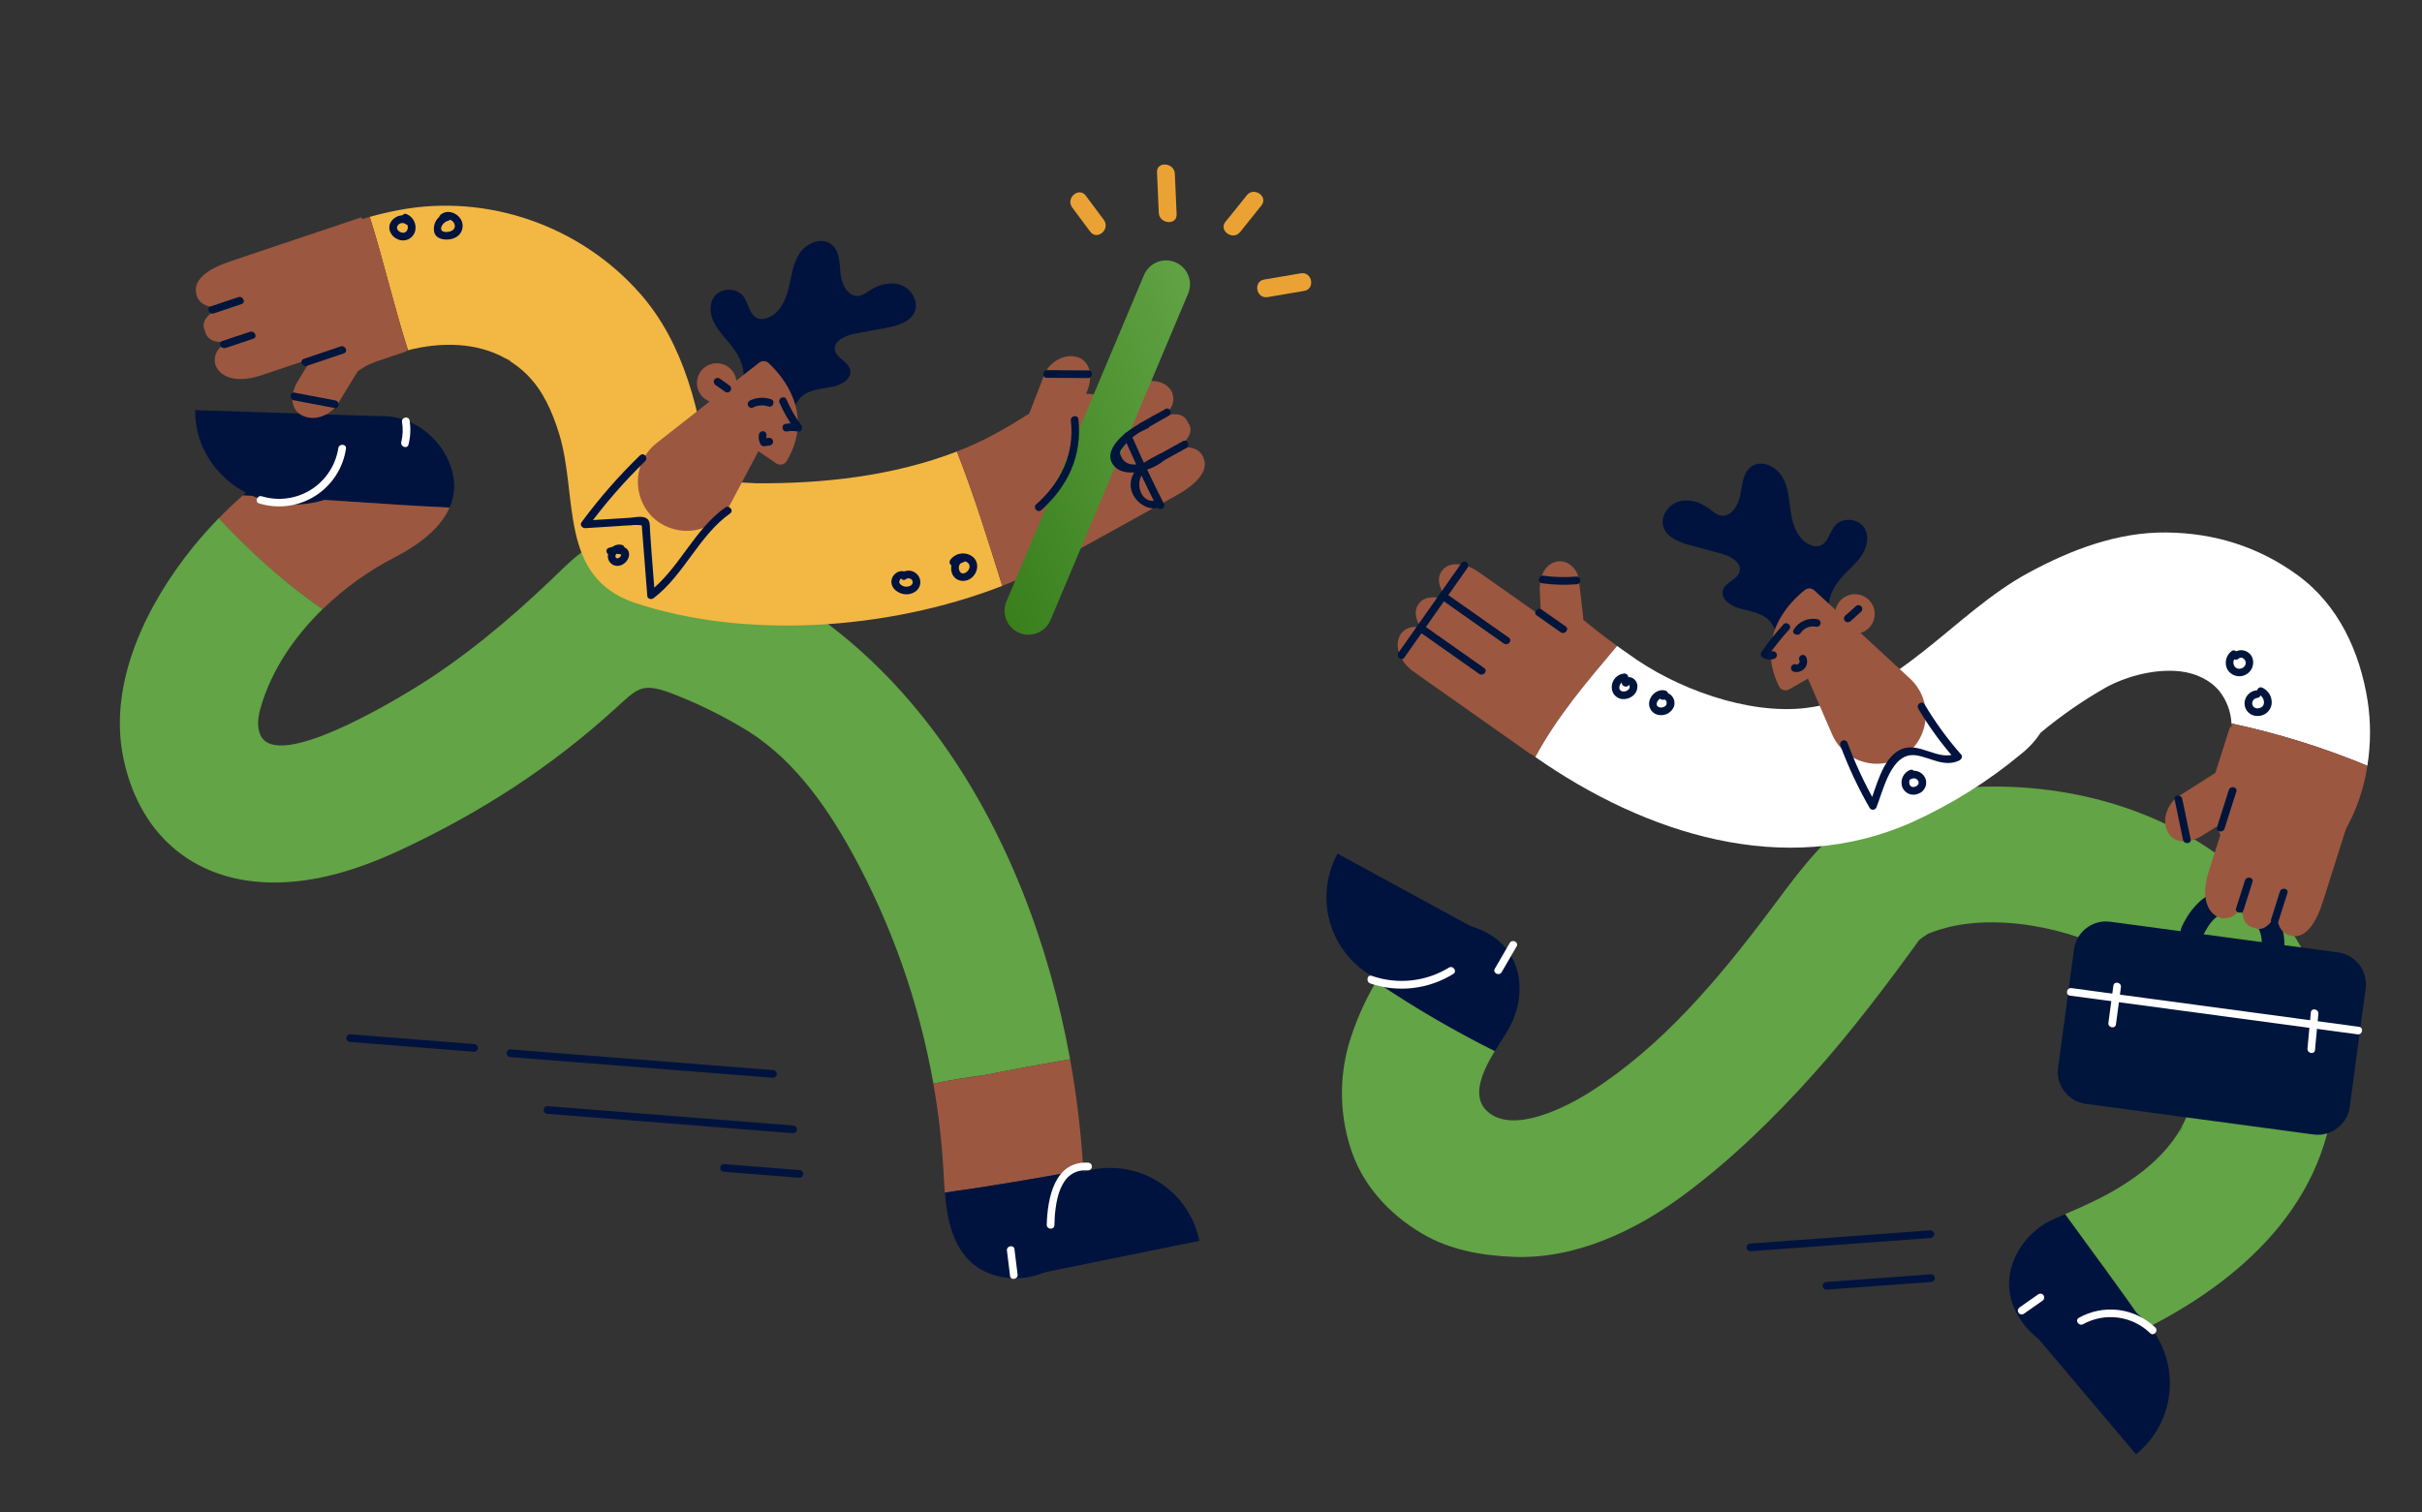 <svg width="655" height="409" viewBox="0 0 655 409" fill="none" xmlns="http://www.w3.org/2000/svg">
<rect x="0" y="0" width="655" height="409" fill="#333333" stroke="none"/>
<path d="M408.197 277.95C412.432 270.179 412.159 259.834 404.665 253.984C397.31 248.242 384.26 247.472 378.269 256.059C376.067 259.222 374.003 262.369 372.138 265.591C382.421 272.536 393.148 278.8 404.249 284.341C405.758 281.846 407.305 279.59 408.197 277.95Z" fill="#00133E"/>
<path d="M556.026 329.472C546.978 333.165 540.613 343.568 544.503 353.308C548.104 362.328 558.625 368.788 568.333 364.831C572.48 363.14 576.593 361.271 580.631 359.228C573.511 348.747 565.911 338.717 558.509 328.444L556.026 329.472Z" fill="#00133E"/>
<path d="M628.93 271.895C624.189 255.276 613.189 240.58 599.003 230.652C576.725 215.035 547.926 209.964 521.263 214.166C499.015 217.684 490.798 230.157 478.195 246.91C464.536 265.058 449.453 282.992 430.118 295.31C423.813 299.336 409.075 307.038 402.143 300.53C397.817 296.479 400.933 289.802 404.234 284.326C393.132 278.784 382.405 272.52 372.123 265.575C368.941 270.96 366.44 276.719 364.679 282.72C362.2 291.667 362.334 301.136 365.065 310.009C368.168 320.279 375.473 328.271 384.527 333.646C392.008 338.09 400.626 339.6 409.188 339.964C425.88 340.667 442.113 333.035 455.246 323.308C468.247 313.674 480.042 302.166 490.818 290.081C500.925 278.704 510.116 266.569 519.03 254.246C519.804 253.64 520.609 253.077 521.444 252.557C523.069 251.908 524.733 251.362 526.427 250.923C541.843 246.894 563.683 251.713 576.535 260.567C589.387 269.422 597.123 285.363 591.826 300.679C587.867 312.125 576.438 320.036 565.882 325.088C563.44 326.261 560.978 327.366 558.498 328.403C565.901 338.676 573.501 348.706 580.62 359.187C608.291 345.191 631.911 322.658 631.474 288.993C631.384 283.207 630.528 277.457 628.93 271.895ZM573.957 258.593L574.448 258.952C573.543 258.339 572.685 257.702 573.958 258.607L573.957 258.593ZM589.303 306.369C589.739 305.753 590.129 305.105 590.471 304.432C590.206 305.145 589.809 305.802 589.303 306.369Z" fill="#62A446"/>
<path d="M400.575 292.479L401.089 290.986C400.877 291.468 400.705 291.968 400.575 292.479Z" fill="#3065F3"/>
<path d="M592.967 298.476C593.054 298.144 593.126 297.806 593.206 297.474C593.17 297.553 593.018 298.036 592.71 299.216C592.811 298.994 592.903 298.737 592.967 298.476Z" fill="#9C5740"/>
<path d="M425.541 165.41C425.216 165.129 424.884 164.869 424.54 164.617C423.681 167.376 421.847 169.729 419.382 171.236C413.096 174.969 405.016 173.232 397.761 169.5C393.018 177.343 393.962 187.563 401.238 193.852C405.708 197.721 410.372 201.359 415.212 204.753C421.066 193.819 429.251 184.233 437.323 174.704C433.255 171.794 429.328 168.697 425.541 165.41Z" fill="#9C5740"/>
<path d="M640.279 189.449C638.152 176.231 632.413 163.596 621.297 155.53C610.729 147.86 598.915 144.178 585.876 144.032C572.692 143.882 560.114 148.695 548.703 154.863C527.972 166.021 513.197 188.515 488.413 191.498C472.64 193.39 453.108 186.204 440.381 176.883L440.081 176.662C439.154 176.037 438.249 175.41 437.331 174.721C429.26 184.258 421.074 193.844 415.22 204.77C444.812 225.48 482.654 237.764 517.096 222.398C527.702 217.598 537.616 211.396 546.57 203.956C548.641 202.321 550.438 200.366 551.893 198.165C557.383 193.586 563.27 189.505 569.483 185.968C575.336 182.765 583.158 180.805 589.812 181.621C593.73 182.11 597.6 183.823 600.138 186.854C602.155 189.374 603.323 192.467 603.477 195.692C616.051 198.369 628.353 202.199 640.224 207.134C641.163 201.278 641.182 195.311 640.279 189.449Z" fill="white"/>
<path d="M603.477 195.7C603.71 200.335 602.556 204.934 600.161 208.909C597.818 212.79 597.9 219.107 599.331 223.211C600.842 227.551 604.57 232.055 608.866 233.91C613.306 235.831 618.533 236.585 623.168 234.74C628.018 232.804 631.165 229.668 633.861 225.206C637.119 219.648 639.28 213.515 640.225 207.142C628.353 202.207 616.052 198.377 603.477 195.7Z" fill="#9C5740"/>
<path d="M497.811 170.253C495.368 168.899 494.247 165.813 494.605 163.041C494.964 160.269 496.565 157.801 498.445 155.743C500.153 153.884 502.141 152.248 503.518 150.129C504.895 148.01 505.539 145.169 504.303 142.965C502.762 140.207 498.307 139.778 496.264 142.168C494.732 143.972 494.324 147.004 492.042 147.657C491.241 147.849 490.4 147.772 489.648 147.437C486.485 146.192 484.978 142.565 484.406 139.21C483.834 135.855 483.81 132.32 482.195 129.305C480.581 126.289 476.525 124.222 473.713 126.141C471.349 127.757 471.163 131.078 470.642 133.903C470.121 136.729 468.107 139.996 465.3 139.44C464.111 139.201 463.186 138.312 462.224 137.585C459.867 135.789 456.7 134.78 453.875 135.681C451.05 136.581 448.935 139.794 449.877 142.609C450.818 145.424 454.247 146.705 457.211 147.507L465.48 149.743C467.984 150.419 471.131 152.102 470.456 154.627C469.855 156.827 466.618 157.405 465.966 159.581C465.211 161.952 467.981 163.898 470.38 164.554C473.536 165.418 477.216 165.876 479.064 168.57C479.763 169.593 480.119 170.857 481.007 171.707C481.929 172.471 483.068 172.923 484.263 173C486.97 173.344 489.721 173.049 492.293 172.138C494.866 171.227 497.189 169.725 499.076 167.754L497.811 170.253Z" fill="#00133E"/>
<path d="M516.504 183.506L503.163 171.207C504.049 170.945 504.852 170.458 505.494 169.793C506.136 169.129 506.595 168.31 506.827 167.415C507.058 166.521 507.054 165.582 506.815 164.69C506.576 163.797 506.11 162.982 505.462 162.323C504.815 161.664 504.007 161.184 503.119 160.929C502.231 160.675 501.292 160.655 500.394 160.871C499.496 161.087 498.669 161.532 497.993 162.162C497.318 162.792 496.817 163.587 496.54 164.468C496.489 164.631 496.446 164.801 496.41 164.97L490.649 159.686C490.305 159.37 489.859 159.186 489.391 159.168C488.924 159.151 488.465 159.3 488.098 159.589C484.316 162.577 474.453 172.071 481.097 185.617C481.215 185.862 481.382 186.079 481.587 186.256C481.793 186.432 482.032 186.565 482.291 186.645C482.55 186.725 482.823 186.75 483.092 186.72C483.362 186.69 483.622 186.604 483.857 186.469L488.94 183.552L495.419 198.531C496.586 201.299 498.664 203.585 501.308 205.012C503.952 206.438 507.004 206.919 509.958 206.374C510.241 206.353 510.525 206.256 510.804 206.187C521.043 203.703 524.246 190.655 516.504 183.506Z" fill="#9C5740"/>
<path d="M545.867 355.741C548.326 353.568 551.194 351.908 554.304 350.859C557.413 349.809 560.701 349.392 563.974 349.631C567.247 349.869 570.439 350.76 573.363 352.249C576.287 353.738 578.885 355.797 581.002 358.304C583.12 360.811 584.716 363.715 585.695 366.847C586.675 369.98 587.019 373.276 586.708 376.543C586.396 379.809 585.435 382.981 583.881 385.871C582.327 388.762 580.211 391.312 577.657 393.374L545.867 355.741Z" fill="#00133E"/>
<path d="M404.992 254.481C401.864 260.219 396.586 264.479 390.317 266.325C384.049 268.171 377.304 267.451 371.566 264.324C365.828 261.197 361.568 255.918 359.722 249.65C357.876 243.381 358.596 236.636 361.724 230.898L404.992 254.481Z" fill="#00133E"/>
<path d="M632.286 257.612L570.69 249.322C565.921 248.68 561.535 252.026 560.893 256.795L556.589 288.778C555.947 293.547 559.293 297.934 564.061 298.576L625.657 306.866C630.426 307.507 634.812 304.162 635.454 299.393L639.759 267.409C640.401 262.641 637.055 258.254 632.286 257.612Z" fill="#00153B"/>
<path d="M595.602 253.479C597.434 249.441 600.117 245.84 605.109 246.591C609.232 247.217 611.9 251.452 611.658 255.443C611.417 259.433 617.524 260.642 617.766 256.659C618.187 249.639 614.506 242.462 607.247 240.679C599.206 238.71 593.148 243.848 590.013 250.735C588.354 254.385 593.949 257.13 595.602 253.479Z" fill="#00153B"/>
<path d="M624.938 273.807L624.028 283.616C623.903 284.935 625.937 285.348 626.061 284.021C626.368 280.763 626.672 277.505 626.974 274.248C627.099 272.928 625.065 272.515 624.94 273.842L624.938 273.807Z" fill="white"/>
<path d="M571.536 266.614C571.089 269.97 570.641 273.324 570.194 276.676C570.02 277.992 572.054 278.405 572.234 277.081C572.682 273.729 573.129 270.375 573.576 267.019C573.757 265.702 571.723 265.29 571.543 266.614L571.536 266.614Z" fill="white"/>
<path d="M559.794 269.306L637.579 279.777C638.902 279.957 639.308 277.924 637.984 277.744L560.193 267.273C558.876 267.093 558.47 269.126 559.794 269.306Z" fill="white"/>
<path d="M599.119 209.059L589.307 215.291C586.65 216.873 584.486 221.115 586.089 224.721C587.634 228.206 591.834 228.279 595.26 226.218L601.497 222.294L600.863 224.615L597.172 236.215C594.954 243.789 597.66 247.404 600.422 248.283C605.394 249.243 606.606 243.836 606.606 243.836L607.35 240.176C606.021 245.404 605.742 250.105 609.419 250.903L609.803 251.027C612.168 251.977 613.925 250.032 615.764 247.221C615.812 250.046 616.88 252.138 618.644 252.84C623.272 254.678 626.307 249.838 628.245 243.74L639.502 208.157L603.091 196.572L599.119 209.059Z" fill="#9C5740"/>
<path d="M601.598 224.14L604.792 214.095C605.198 212.824 603.159 212.433 602.759 213.689L599.564 223.734C599.159 225.012 601.198 225.403 601.598 224.14Z" fill="#00153B"/>
<path d="M606.764 246.085C607.18 244.765 607.601 243.444 608.027 242.123C608.426 240.853 606.386 240.462 605.986 241.718C605.947 241.853 605.901 241.981 605.863 242.116L607.896 242.514L609.158 238.553C609.564 237.282 607.525 236.891 607.125 238.147C606.725 239.404 606.285 240.788 605.863 242.116C605.44 243.443 607.496 243.778 607.896 242.514C607.942 242.386 607.98 242.252 608.027 242.123L605.986 241.718C605.57 243.039 605.149 244.361 604.724 245.687C604.325 246.957 606.364 247.348 606.764 246.085Z" fill="#00153B"/>
<path d="M616.213 249.094C617.014 246.58 617.812 244.068 618.607 241.555C619.013 240.284 616.974 239.893 616.574 241.156L614.194 248.687C613.788 249.958 615.827 250.349 616.227 249.093L616.213 249.094Z" fill="#00153B"/>
<path d="M592.433 227.001C591.676 223.358 590.919 219.716 590.162 216.074C589.894 214.79 587.824 214.921 588.093 216.226C588.855 219.867 589.612 223.51 590.364 227.152C590.632 228.443 592.702 228.305 592.433 227.001Z" fill="#00153B"/>
<path d="M428.136 166.752L426.971 156.729C426.72 153.974 423.775 150.965 420.511 152.03C417.247 153.094 416.134 156.927 416.452 160.405L416.728 166.341L415.606 165.799L399.83 154.698C396.123 152.092 391.722 151.916 390.039 154.306L389.806 154.636C388.248 156.83 389.544 160.507 392.688 163.105C389.187 161.032 385.298 161.04 383.747 163.248L383.508 163.584C382.391 165.177 382.757 167.522 384.226 169.681C382.053 169.265 379.988 169.847 378.889 171.404C376.843 174.327 378.372 178.923 382.313 181.699L414.008 204.036L428.958 182.791L428.136 166.752Z" fill="#9C5740"/>
<path d="M415.571 166.453L422.07 171.024C423.152 171.784 424.514 170.221 423.425 169.455L416.926 164.884C415.844 164.117 414.475 165.681 415.571 166.453Z" fill="#00153B"/>
<path d="M389.557 162.003L406.686 174.059C407.775 174.818 409.137 173.255 408.047 172.483L390.911 160.427C389.829 159.668 388.46 161.231 389.557 162.003Z" fill="#00153B"/>
<path d="M383.463 170.619L400.03 182.279C401.112 183.046 402.481 181.482 401.384 180.71L384.824 169.042C383.736 168.283 382.373 169.846 383.463 170.619Z" fill="#00153B"/>
<path d="M379.779 177.871L396.871 153.591C397.631 152.509 396.067 151.14 395.295 152.237L378.21 176.516C377.451 177.605 379.013 178.967 379.779 177.871Z" fill="#00153B"/>
<path d="M417.007 157.757C420.118 158.199 423.269 158.291 426.401 158.032C426.675 158.012 426.93 157.883 427.11 157.675C427.29 157.467 427.379 157.196 427.359 156.921C427.339 156.647 427.211 156.392 427.003 156.212C426.794 156.032 426.523 155.943 426.249 155.963C423.299 156.216 420.329 156.134 417.398 155.718C416.081 155.53 415.668 157.564 416.993 157.758L417.007 157.757Z" fill="#00153B"/>
<path d="M473.426 338.444L522.107 334.874C522.382 334.854 522.637 334.725 522.817 334.517C522.996 334.309 523.086 334.038 523.066 333.763C523.046 333.489 522.918 333.234 522.709 333.054C522.501 332.874 522.23 332.785 521.956 332.805L473.274 336.375C473 336.395 472.745 336.524 472.565 336.732C472.385 336.94 472.295 337.211 472.316 337.486C472.336 337.76 472.464 338.015 472.672 338.195C472.88 338.375 473.152 338.464 473.426 338.444Z" fill="#00133E"/>
<path d="M494.032 348.837L522.307 346.763C522.581 346.743 522.836 346.615 523.016 346.406C523.196 346.198 523.286 345.927 523.266 345.653C523.245 345.378 523.117 345.123 522.909 344.943C522.701 344.764 522.43 344.674 522.155 344.694L493.88 346.768C493.606 346.788 493.351 346.916 493.171 347.125C492.991 347.333 492.901 347.604 492.922 347.878C492.942 348.153 493.07 348.408 493.278 348.587C493.486 348.767 493.758 348.857 494.032 348.837Z" fill="#00133E"/>
<path d="M497.681 201.583C499.856 207.463 502.52 213.149 505.646 218.582C505.75 218.73 505.89 218.848 506.053 218.925C506.216 219.002 506.397 219.036 506.576 219.023C506.756 219.009 506.93 218.95 507.08 218.85C507.23 218.75 507.351 218.612 507.432 218.451C509.323 213.792 511.459 203.305 518.182 204.309C522.171 204.911 525.847 207.664 529.883 205.684C530.404 205.423 530.876 204.675 530.385 204.121C526.668 199.905 523.353 195.35 520.485 190.516C519.804 189.366 518.095 190.546 518.775 191.688C521.638 196.524 524.951 201.079 528.668 205.294L529.178 203.731C524.143 206.181 518.918 200.164 513.703 202.89C508.962 205.367 507.397 213.06 505.57 217.541L507.356 217.41C504.324 212.127 501.741 206.6 499.634 200.885C499.535 200.634 499.343 200.431 499.097 200.319C498.852 200.208 498.573 200.196 498.318 200.287C498.064 200.377 497.856 200.564 497.737 200.806C497.618 201.048 497.598 201.327 497.681 201.583Z" fill="#00133E"/>
<path d="M516.531 208.27C515.682 208.617 514.993 209.267 514.597 210.095C514.202 210.922 514.128 211.867 514.391 212.746C514.53 213.169 514.754 213.559 515.05 213.891C515.346 214.223 515.707 214.49 516.112 214.676C516.516 214.862 516.954 214.962 517.399 214.971C517.844 214.979 518.285 214.896 518.697 214.725C519.132 214.588 519.533 214.358 519.872 214.051C520.21 213.744 520.479 213.368 520.659 212.948C520.838 212.528 520.925 212.074 520.914 211.617C520.902 211.161 520.792 210.712 520.591 210.301C520.367 209.881 520.059 209.512 519.687 209.216C519.314 208.921 518.884 208.705 518.424 208.584C517.964 208.462 517.484 208.436 517.013 208.509C516.543 208.581 516.093 208.749 515.691 209.004C515.475 209.164 515.329 209.401 515.285 209.666C515.24 209.931 515.301 210.202 515.452 210.424C515.604 210.645 515.836 210.799 516.099 210.853C516.362 210.907 516.636 210.857 516.863 210.714C517.027 210.62 517.209 210.56 517.397 210.539C517.585 210.518 517.776 210.536 517.956 210.592C518.137 210.648 518.305 210.74 518.449 210.863C518.592 210.986 518.709 211.137 518.792 211.307C519.13 212.031 518.482 212.654 517.822 212.827C516.095 213.287 515.813 210.763 517.229 210.222C518.47 209.75 517.786 207.796 516.531 208.27Z" fill="#00133E"/>
<path d="M370.575 266.024C374.274 267.276 378.205 267.693 382.085 267.247C385.964 266.801 389.697 265.501 393.016 263.442C394.158 262.748 392.978 261.039 391.844 261.732C388.747 263.624 385.269 264.804 381.661 265.189C378.052 265.573 374.403 265.152 370.978 263.956C369.719 263.528 369.328 265.574 370.573 265.996L370.575 266.024Z" fill="white"/>
<path d="M406.112 262.95C407.463 260.633 408.809 258.311 410.15 255.984C410.821 254.833 408.952 253.923 408.287 255.074C406.937 257.396 405.591 259.718 404.25 262.04C403.579 263.199 405.441 264.102 406.112 262.95Z" fill="white"/>
<path d="M547.29 355.387L552.388 351.817C552.614 351.66 552.77 351.42 552.819 351.149C552.869 350.878 552.809 350.599 552.653 350.372C552.496 350.146 552.256 349.99 551.985 349.941C551.715 349.891 551.435 349.951 551.208 350.107L546.118 353.677C545.902 353.837 545.756 354.074 545.712 354.339C545.667 354.604 545.727 354.876 545.879 355.097C546.031 355.319 546.263 355.473 546.526 355.527C546.789 355.581 547.063 355.531 547.29 355.387Z" fill="white"/>
<path d="M582.836 359.047C580.127 356.459 576.658 354.812 572.941 354.346C569.224 353.881 565.456 354.623 562.193 356.463C561.02 357.111 562.206 358.813 563.365 358.173C566.251 356.586 569.569 355.967 572.832 356.407C576.096 356.846 579.132 358.321 581.495 360.615C582.464 361.542 583.812 359.967 582.85 359.046L582.836 359.047Z" fill="white"/>
<path d="M500.507 167.972L503.382 165.39C503.56 165.181 503.648 164.91 503.628 164.637C503.608 164.363 503.481 164.109 503.275 163.928C503.064 163.753 502.795 163.667 502.522 163.687C502.25 163.707 501.995 163.832 501.813 164.035L498.937 166.61C498.759 166.82 498.67 167.092 498.691 167.367C498.711 167.641 498.838 167.897 499.045 168.079C499.256 168.25 499.525 168.334 499.797 168.315C500.068 168.295 500.322 168.172 500.507 167.972Z" fill="#00153B"/>
<path d="M486.961 171.224C487.406 170.549 488.045 170.026 488.795 169.723C489.544 169.42 490.368 169.353 491.156 169.529C491.422 169.574 491.695 169.514 491.917 169.361C492.139 169.207 492.293 168.974 492.346 168.709C492.399 168.445 492.346 168.17 492.2 167.943C492.053 167.717 491.825 167.556 491.562 167.496C490.327 167.24 489.043 167.372 487.886 167.874C486.728 168.376 485.755 169.223 485.097 170.299C484.375 171.42 486.242 172.296 486.96 171.21L486.961 171.224Z" fill="#00153B"/>
<path d="M482.292 168.907C480.182 171.23 478.227 173.69 476.439 176.269C476.338 176.391 476.266 176.533 476.228 176.686C476.19 176.839 476.186 176.999 476.217 177.153C476.249 177.308 476.314 177.454 476.409 177.58C476.504 177.706 476.625 177.809 476.765 177.882C477.242 178.156 477.774 178.322 478.323 178.368C478.871 178.414 479.423 178.339 479.939 178.148C480.177 178.039 480.365 177.845 480.466 177.605C480.567 177.364 480.575 177.095 480.487 176.849C480.4 176.603 480.223 176.399 479.992 176.277C479.762 176.154 479.494 176.123 479.241 176.189C478.985 176.285 478.71 176.32 478.438 176.29C478.166 176.261 477.905 176.168 477.676 176.019C477.791 176.552 477.9 177.091 478.008 177.624C479.798 175.046 481.753 172.587 483.861 170.262C484.759 169.274 483.19 167.919 482.292 168.907Z" fill="#00153B"/>
<path d="M484.923 181.631C485.465 181.816 486.05 181.834 486.603 181.684C487.155 181.534 487.65 181.222 488.024 180.788C488.398 180.354 488.633 179.819 488.7 179.25C488.767 178.681 488.662 178.106 488.399 177.597C488.244 177.371 488.004 177.215 487.734 177.165C487.464 177.114 487.185 177.173 486.958 177.328C486.737 177.489 486.586 177.727 486.536 177.995C486.486 178.264 486.541 178.541 486.689 178.77C486.684 178.694 486.685 178.714 486.694 178.832C486.686 178.728 486.687 178.742 486.697 178.866C486.706 178.99 486.727 178.815 486.707 179.011C486.667 179.172 486.588 179.321 486.475 179.444C486.375 179.553 486.258 179.646 486.128 179.719L485.979 179.771C486.076 179.764 486.069 179.765 485.938 179.775C485.818 179.742 485.797 179.743 485.876 179.779C485.753 179.713 485.618 179.673 485.479 179.661C485.341 179.648 485.201 179.664 485.068 179.707C484.935 179.75 484.813 179.819 484.707 179.91C484.602 180.002 484.516 180.113 484.455 180.238C484.394 180.364 484.359 180.5 484.351 180.639C484.344 180.778 484.365 180.917 484.412 181.048C484.46 181.179 484.534 181.299 484.629 181.401C484.724 181.503 484.838 181.585 484.966 181.642L484.923 181.631Z" fill="#00153B"/>
<path d="M439.313 182.17C438.374 182.235 437.496 182.656 436.857 183.347C436.218 184.039 435.867 184.948 435.876 185.889C435.868 186.335 435.954 186.779 436.129 187.19C436.304 187.601 436.565 187.97 436.893 188.274C437.221 188.577 437.609 188.808 438.033 188.95C438.456 189.093 438.905 189.144 439.35 189.101C441.081 188.974 442.766 187.657 442.814 185.844C442.86 185.294 442.725 184.743 442.429 184.277C442.133 183.81 441.693 183.453 441.175 183.261C440.713 183.117 440.215 183.139 439.768 183.324C439.32 183.509 438.952 183.844 438.725 184.272C438.076 185.443 439.938 186.346 440.588 185.183C440.539 185.269 440.771 185.689 440.738 185.906C440.685 186.178 440.535 186.42 440.317 186.589C440.089 186.786 439.816 186.924 439.523 186.992C439.229 187.059 438.923 187.054 438.632 186.976C437.166 186.453 438.203 184.234 439.466 184.253C440.729 184.271 440.644 182.169 439.314 182.184L439.313 182.17Z" fill="#00153B"/>
<path d="M450.336 186.791C448.448 186.284 446.583 187.704 446.084 189.508C445.961 189.938 445.932 190.389 446.001 190.83C446.07 191.272 446.235 191.693 446.483 192.064C446.731 192.435 447.058 192.748 447.439 192.98C447.821 193.212 448.249 193.358 448.693 193.408C449.529 193.535 450.384 193.373 451.115 192.949C451.847 192.525 452.412 191.863 452.716 191.074C452.869 190.58 452.89 190.054 452.776 189.549C452.662 189.044 452.419 188.577 452.069 188.195C451.719 187.814 451.275 187.53 450.782 187.373C450.289 187.216 449.763 187.191 449.257 187.3C447.963 187.623 448.661 189.576 449.955 189.252C450.752 189.055 450.912 190.389 450.522 190.833C450.294 191.064 450.009 191.231 449.696 191.314C449.383 191.398 449.053 191.397 448.74 191.311C447.143 190.811 448.531 188.455 449.945 188.83C451.359 189.205 451.63 187.14 450.35 186.79L450.336 186.791Z" fill="#00153B"/>
<path d="M610.272 186.721C609.373 186.803 608.538 187.221 607.933 187.891C607.328 188.561 606.998 189.435 607.008 190.337C607.017 190.785 607.114 191.226 607.294 191.636C607.474 192.045 607.733 192.415 608.057 192.724C608.38 193.033 608.762 193.275 609.18 193.435C609.597 193.596 610.043 193.672 610.49 193.66C611.397 193.692 612.285 193.395 612.99 192.824C613.695 192.252 614.169 191.444 614.325 190.55C614.446 189.626 614.269 188.688 613.82 187.871C613.371 187.055 612.673 186.403 611.829 186.011C610.61 185.463 609.692 187.326 610.911 187.874C612.545 188.6 612.919 191.332 610.767 191.573C610.577 191.618 610.381 191.622 610.19 191.585C609.999 191.548 609.818 191.472 609.659 191.36C609.5 191.249 609.366 191.105 609.266 190.939C609.166 190.772 609.102 190.586 609.079 190.394C609.052 190.004 609.177 189.619 609.428 189.32C609.679 189.021 610.036 188.831 610.424 188.79C611.755 188.693 611.603 186.624 610.272 186.721Z" fill="#00153B"/>
<path d="M603.51 176.107C602.777 176.659 602.258 177.449 602.042 178.341C601.825 179.233 601.925 180.172 602.323 180.999C602.785 181.832 603.546 182.457 604.453 182.749C605.359 183.04 606.343 182.976 607.203 182.568C608.064 182.161 608.738 181.441 609.087 180.556C609.436 179.67 609.435 178.684 609.084 177.799C608.867 177.32 608.538 176.901 608.125 176.576C607.712 176.251 607.227 176.03 606.71 175.932C606.194 175.834 605.662 175.861 605.158 176.012C604.655 176.163 604.195 176.433 603.817 176.799C602.823 177.697 604.405 179.044 605.387 178.153C606.233 177.398 607.309 178.359 607.333 179.266C607.325 179.661 607.174 180.039 606.909 180.332C606.644 180.625 606.283 180.813 605.89 180.862C604.113 181.207 603.322 178.832 604.683 177.824C605.757 177.052 604.589 175.314 603.511 176.114L603.51 176.107Z" fill="#00153B"/>
<path d="M121.235 124.508C117.231 115.563 106.51 109.737 96.927 114.002C85.558 119.048 75.019 125.787 65.668 133.987C84.445 134.686 103.04 136.459 121.594 137.265C123.204 133.57 123.4 129.327 121.235 124.508Z" fill="#00133E"/>
<path d="M106.834 150.698C112.885 147.589 119.029 143.129 121.584 137.296C103.038 136.491 84.442 134.717 65.658 134.018C63.407 135.995 61.233 138.059 59.135 140.211C67.689 149.321 77.159 157.913 87.22 164.812C93.028 159.167 99.637 154.411 106.834 150.698Z" fill="#9C5740"/>
<path d="M289.394 286.51C278.059 223.881 242.322 162.301 176.763 146.52C173.36 145.703 169.834 144.932 166.324 145.474C158.824 146.63 154.006 152.131 148.801 157.082C137.21 168.077 124.864 178.429 111.156 186.711C105.438 190.165 75.087 208.411 70.499 198.962C69.304 196.524 69.83 193.631 70.597 191.035C73.52 181.166 79.611 172.193 87.237 164.776C77.155 157.876 67.706 149.285 59.151 140.175C56.721 142.675 54.399 145.282 52.187 147.998C39.836 163.254 29.285 184.34 33.266 204.555C37.301 225.051 51.654 238.212 72.931 238.699C85.29 238.981 97.401 235.033 108.594 229.785C129.98 219.758 148.885 207.6 166.357 191.707C172.282 186.321 173.445 184.595 181.006 187.315C187.628 189.805 194.021 192.862 200.116 196.454C213.53 204.026 222.953 217.075 230.385 230.564C241.102 250.069 248.546 271.2 252.422 293.115C257.146 292.052 261.921 291.402 266.515 290.759C274.116 289.202 281.755 287.856 289.394 286.51Z" fill="#62A446"/>
<path d="M266.509 290.756C261.913 291.426 257.136 292.097 252.415 293.111C253.768 300.807 254.674 308.575 255.129 316.375C255.245 318.417 255.351 320.499 255.52 322.579C268.109 320.833 280.563 318.681 292.963 316.428C292.371 306.392 291.179 296.401 289.394 286.507C281.755 287.853 274.116 289.199 266.509 290.756Z" fill="#9C5740"/>
<path d="M293.126 319.016C293.083 318.152 293.034 317.288 292.983 316.431C280.583 318.684 268.129 320.836 255.541 322.582C256.057 328.866 257.162 335.085 261.114 339.85C268.429 348.751 284.685 347.302 290.357 337.303C292.388 333.718 293.086 329.625 293.241 325.469C293.3 323.309 293.228 321.146 293.126 319.016Z" fill="#00133E"/>
<path d="M143.208 101.943L143.008 101.754C144.187 103.331 144.563 103.673 144.508 103.489C144.299 103.229 144.105 102.964 143.873 102.745C143.641 102.525 143.444 102.198 143.208 101.943Z" fill="#9C5740"/>
<path d="M136.808 96.998C136.842 96.996 136.877 96.998 136.911 97.007L136.87 97.003L136.808 96.998Z" fill="#9C5740"/>
<path d="M204.488 130.713C200.232 130.562 195.988 130.176 191.774 129.557C189.366 111.651 185.175 93.043 173.024 79.314C156.907 61.089 131.885 52.253 107.822 56.825C105.174 57.328 102.564 57.94 99.992 58.662C103.727 70.478 106.524 82.838 110.323 94.736C119.277 92.46 128.899 92.526 136.834 97.009C137.369 97.156 137.86 97.433 138.262 97.815C137.732 97.503 137.107 97.155 136.872 97.06C138.899 98.207 140.768 99.614 142.431 101.245C146.827 105.56 149.376 111.407 151.194 117.287C156.398 134.047 150.904 156.108 171.678 163.054C200.819 172.791 239.442 170.756 271.064 158.471C267.267 146.379 263.567 134.295 258.791 122.126C241.663 128.744 222.607 130.874 204.488 130.713Z" fill="#F3B744"/>
<path d="M307.195 113.76C297.315 101.57 285.821 107.03 275.14 113.865C269.971 117.154 264.487 119.921 258.77 122.124C263.546 134.293 267.26 146.378 271.043 158.469C283.109 153.768 294.155 147.572 303.26 139.96C310.756 133.671 313.784 121.931 307.195 113.76Z" fill="#9C5740"/>
<path d="M99.985 58.661C89.505 61.598 79.632 66.376 70.827 72.771C69.56 73.696 68.426 74.79 67.456 76.022C72.575 77.744 77.076 80.933 80.396 85.194C85.612 91.002 86.284 98.477 87.65 105.604C89.61 104.994 91.457 104.066 93.117 102.859C94.956 101.527 96.844 100.282 98.782 99.103C102.468 97.231 106.347 95.767 110.35 94.738C106.524 82.838 103.727 70.478 99.985 58.661Z" fill="#9C5740"/>
<path d="M197.352 108.107C199.892 106.955 201.251 103.969 201.118 101.177C200.985 98.385 199.587 95.798 197.874 93.596C196.318 91.607 194.468 89.817 193.27 87.593C192.072 85.369 191.648 82.485 193.055 80.39C194.817 77.755 199.282 77.691 201.126 80.257C202.513 82.184 202.682 85.236 204.895 86.104C205.678 86.356 206.521 86.347 207.297 86.079C210.553 85.08 212.345 81.622 213.19 78.297C214.036 74.971 214.334 71.451 216.183 68.593C218.032 65.736 222.235 63.986 224.882 66.124C227.119 67.924 227.037 71.246 227.325 74.099C227.613 76.952 229.368 80.385 232.211 80.034C233.416 79.893 234.409 79.084 235.425 78.429C237.923 76.83 241.157 76.107 243.901 77.204C246.644 78.302 248.499 81.695 247.334 84.412C246.169 87.129 242.628 88.14 239.601 88.705L231.154 90.272C228.597 90.764 225.335 92.192 225.809 94.706C226.228 96.951 229.411 97.764 229.92 100.01C230.485 102.434 227.567 104.153 225.117 104.618C221.913 105.226 218.203 105.391 216.15 107.927C215.381 108.886 214.916 110.118 213.959 110.903C212.977 111.584 211.807 111.943 210.611 111.929C207.884 112.053 205.166 111.535 202.675 110.418C200.184 109.301 197.99 107.616 196.268 105.497L197.352 108.107Z" fill="#00133E"/>
<path d="M177.632 119.798L191.91 108.6C191.048 108.268 190.286 107.718 189.699 107.005C189.112 106.291 188.72 105.438 188.56 104.527C188.401 103.617 188.48 102.681 188.79 101.811C189.1 100.94 189.629 100.164 190.328 99.559C191.026 98.954 191.87 98.54 192.775 98.358C193.681 98.175 194.619 98.231 195.497 98.518C196.375 98.806 197.164 99.316 197.787 99.998C198.409 100.681 198.845 101.513 199.05 102.414C199.091 102.581 199.121 102.75 199.142 102.921L205.301 98.094C205.67 97.804 206.131 97.655 206.6 97.674C207.069 97.694 207.515 97.88 207.859 98.199C211.388 101.481 220.462 111.735 212.752 124.701C212.615 124.936 212.432 125.14 212.212 125.3C211.993 125.461 211.743 125.574 211.478 125.633C211.212 125.692 210.938 125.696 210.671 125.644C210.404 125.592 210.151 125.485 209.928 125.331L205.095 122.05L197.449 136.491C196.06 139.155 193.804 141.265 191.054 142.474C188.304 143.683 185.224 143.919 182.323 143.142L181.496 142.89C171.479 139.567 169.336 126.302 177.632 119.798Z" fill="#9C5740"/>
<path d="M276.063 345.455C274.761 339.05 276.057 332.391 279.665 326.942C283.273 321.492 288.898 317.7 295.303 316.398C301.707 315.096 308.366 316.392 313.816 320C319.265 323.608 323.057 329.233 324.359 335.638L276.063 345.455Z" fill="#00133E"/>
<path d="M78.582 136.456C93.051 136.905 104.974 126.283 105.21 112.665L52.79 110.926C52.552 124.572 64.089 135.971 78.582 136.456Z" fill="#00133E"/>
<path d="M97.475 99.237L91.399 109.161C89.797 111.872 85.656 114.077 82.025 112.535C78.508 111.043 78.375 106.843 80.375 103.387L84.188 97.091L81.874 97.755L70.338 101.624C62.8 103.983 59.147 101.316 58.218 98.586C57.179 93.648 62.569 92.326 62.569 92.326L66.21 91.531C61.008 92.945 56.319 93.296 55.457 89.628L55.327 89.25C54.334 86.896 56.25 85.112 59.036 83.217C56.213 83.216 54.103 82.175 53.374 80.425C51.462 75.828 56.251 72.71 62.315 70.678L97.728 58.776L109.903 95.043L97.475 99.237Z" fill="#9C5740"/>
<path d="M83.035 98.95L93.012 95.576C94.274 95.148 93.367 93.287 92.112 93.709L82.135 97.083C80.874 97.51 81.788 99.372 83.041 98.958L83.035 98.95Z" fill="#00153B"/>
<path d="M61.004 94.133L64.951 92.814L64.044 90.939L63.652 91.075C62.391 91.495 63.305 93.364 64.559 92.943L68.5 91.617C69.761 91.196 68.854 89.328 67.6 89.749L63.652 91.075L64.561 92.922L64.952 92.794C66.214 92.366 65.3 90.504 64.046 90.919L60.106 92.244C58.844 92.672 59.752 94.533 61.006 94.112L61.004 94.133Z" fill="#00153B"/>
<path d="M57.846 84.76L65.341 82.244C66.603 81.817 65.689 79.955 64.442 80.377L56.946 82.892C55.685 83.313 56.592 85.181 57.846 84.76Z" fill="#00153B"/>
<path d="M79.503 108.277L90.485 110.371C91.79 110.62 91.946 108.552 90.648 108.303L79.667 106.209C78.362 105.953 78.205 108.029 79.503 108.277Z" fill="#00153B"/>
<path d="M278.174 112.343L282.352 101.498C283.404 98.55 287.109 95.631 290.961 96.483C294.683 97.311 295.579 101.419 294.235 105.183L291.611 112.065L293.777 110.988L304.418 105.086C311.403 101.399 315.486 103.358 316.888 105.897C318.815 110.578 313.746 112.835 313.746 112.835L310.31 114.277C315.176 111.949 319.724 110.747 321.234 114.196L321.428 114.551C322.828 116.68 321.267 118.783 318.874 121.161C321.655 120.645 323.914 121.281 324.981 122.878C327.69 127.052 323.544 130.984 317.948 134.114L285.273 152.184L266.724 118.722L278.174 112.343Z" fill="#9C5740"/>
<path d="M315.153 110.655L311.525 112.671L312.432 114.539L312.795 114.339C313.956 113.696 313.063 111.822 311.888 112.471L308.261 114.488C307.1 115.131 307.993 117.005 309.168 116.356L312.795 114.339L311.877 112.442L311.514 112.643C310.353 113.286 311.246 115.16 312.421 114.511L316.048 112.494C317.216 111.851 316.316 109.977 315.148 110.627L315.153 110.655Z" fill="#00153B"/>
<path d="M319.935 119.319L313.015 123.15C311.854 123.794 312.747 125.667 313.922 125.018L320.835 121.187C321.996 120.536 321.103 118.669 319.935 119.319Z" fill="#00153B"/>
<path d="M294.393 100.195L283.217 100.125C281.893 100.11 281.715 102.184 283.054 102.193L294.229 102.263C295.561 102.271 295.731 100.204 294.393 100.195Z" fill="#00153B"/>
<path d="M275.61 171.17C274.04 170.498 272.797 169.234 272.152 167.652C271.507 166.071 271.512 164.298 272.164 162.72L309.389 74.376C310.061 72.799 311.329 71.552 312.918 70.906C314.506 70.261 316.285 70.27 317.866 70.932C319.443 71.603 320.69 72.869 321.337 74.456C321.983 76.043 321.977 77.821 321.318 79.403L284.086 167.747C283.41 169.319 282.14 170.561 280.553 171.202C278.965 171.844 277.189 171.832 275.61 171.17Z" fill="url(#paint0_linear)"/>
<path d="M289.603 113.767C290.613 122.767 286.894 130.513 280.234 136.417C279.241 137.303 280.58 138.879 281.587 137.994C288.822 131.567 292.734 123.143 291.639 113.38C291.487 112.05 289.451 112.444 289.603 113.767Z" fill="#00153B"/>
<path d="M309.377 114.066C306.065 115.421 297.998 120.958 300.887 125.486C303.696 129.87 311.847 127.226 314.795 124.503C315.633 123.73 314.746 122.224 313.669 122.784C310.128 124.586 305.661 126.605 305.777 131.366C305.853 134.625 309.141 137.701 312.374 137.512C313.698 137.43 313.297 135.393 311.98 135.47C308.37 135.684 307.136 130.759 308.919 128.292C310.251 126.454 312.596 125.648 314.57 124.638L313.45 122.913C311.14 125.026 305.314 127.306 303.444 123.933C302.588 122.388 302.8 122.162 303.792 120.839C304.375 120.084 305.025 119.383 305.733 118.745C307.071 117.539 308.612 116.581 310.285 115.914C311.518 115.415 310.618 113.547 309.378 114.046L309.377 114.066Z" fill="#00153B"/>
<path d="M314.762 136.258C311.615 130.086 308.657 123.827 305.889 117.481C305.354 116.253 303.486 117.16 304.014 118.381C306.787 124.731 309.747 130.99 312.895 137.158C313.495 138.343 315.375 137.451 314.762 136.258Z" fill="#00153B"/>
<path d="M94.607 281.837L128.144 284.485C128.418 284.507 128.689 284.418 128.899 284.24C129.108 284.061 129.238 283.807 129.259 283.533C129.281 283.258 129.193 282.987 129.014 282.777C128.836 282.568 128.581 282.439 128.307 282.417L94.77 279.769C94.496 279.747 94.225 279.836 94.015 280.014C93.806 280.193 93.676 280.447 93.655 280.722C93.633 280.996 93.721 281.267 93.9 281.477C94.078 281.686 94.333 281.816 94.607 281.837Z" fill="#00133E"/>
<path d="M137.956 285.919L208.959 291.525C209.233 291.547 209.505 291.458 209.714 291.28C209.923 291.101 210.053 290.847 210.074 290.572C210.096 290.298 210.008 290.027 209.829 289.817C209.651 289.608 209.396 289.478 209.122 289.457L138.12 283.851C137.845 283.83 137.574 283.918 137.365 284.096C137.155 284.275 137.026 284.529 137.004 284.804C136.982 285.078 137.071 285.349 137.249 285.559C137.428 285.768 137.682 285.898 137.956 285.919Z" fill="#00133E"/>
<path d="M214.563 304.447L148.159 299.205C147.884 299.183 147.613 299.271 147.403 299.45C147.194 299.628 147.065 299.883 147.043 300.157C147.021 300.431 147.109 300.703 147.288 300.912C147.467 301.121 147.721 301.251 147.995 301.273L214.4 306.515C214.674 306.537 214.946 306.449 215.155 306.27C215.364 306.092 215.494 305.837 215.515 305.563C215.537 305.289 215.449 305.017 215.27 304.808C215.092 304.599 214.837 304.469 214.563 304.447Z" fill="#00133E"/>
<path d="M216.276 316.493L195.878 314.882C195.604 314.861 195.332 314.949 195.123 315.128C194.914 315.306 194.784 315.561 194.762 315.835C194.741 316.109 194.829 316.381 195.007 316.59C195.186 316.799 195.44 316.929 195.715 316.95L216.112 318.561C216.387 318.583 216.658 318.494 216.867 318.316C217.077 318.137 217.206 317.883 217.228 317.608C217.25 317.334 217.162 317.063 216.983 316.853C216.804 316.644 216.55 316.514 216.276 316.493Z" fill="#00133E"/>
<path d="M173.101 123.154C167.335 128.737 162.043 134.79 157.279 141.25C156.688 142.057 157.494 142.911 158.324 142.859L166.578 142.338C167.972 142.254 169.328 142.118 170.704 142.081C171.653 141.961 172.614 141.969 173.56 142.105L173.718 144.15L175.055 161.215C175.121 162.046 176.189 162.227 176.742 161.806C185.076 155.445 188.907 144.968 197.462 138.867C198.55 138.085 197.197 136.515 196.116 137.29C187.546 143.404 183.709 153.866 175.396 160.23L177.091 160.821C176.786 156.954 176.483 153.088 176.182 149.221L175.809 143.76C175.734 142.86 175.896 141.249 175.199 140.501C174.093 139.311 171.69 139.967 170.379 140.051L158.006 140.829L159.051 142.437C163.7 136.121 168.863 130.199 174.488 124.734C175.442 123.81 174.103 122.227 173.142 123.157L173.101 123.154Z" fill="#00133E"/>
<path d="M168.211 147.394C167.818 147.293 167.408 147.273 167.007 147.334C166.605 147.396 166.22 147.537 165.875 147.751C165.53 147.965 165.231 148.246 164.997 148.578C164.763 148.91 164.599 149.286 164.514 149.683C164.382 150.087 164.352 150.518 164.426 150.937C164.501 151.356 164.677 151.75 164.94 152.084C165.203 152.418 165.545 152.682 165.935 152.853C166.324 153.024 166.75 153.096 167.174 153.063C168.795 152.913 170.322 151.327 170.107 149.653C169.804 147.25 166.227 147.571 164.595 148.212C163.35 148.703 164.256 150.571 165.495 150.079C165.987 149.892 166.512 149.808 167.037 149.832C167.562 149.855 168.077 149.986 168.55 150.217L167.967 149.692C168.279 150.313 167.223 151.388 166.636 150.919C166.049 150.449 166.865 149.161 167.502 149.343C168.777 149.721 169.493 147.766 168.211 147.394Z" fill="#00133E"/>
<path d="M110.964 58.939C109.383 57.608 106.854 58.275 105.788 59.918C104.598 61.731 105.672 63.939 107.545 64.725C107.982 64.928 108.457 65.036 108.938 65.042C109.42 65.048 109.898 64.952 110.339 64.76C110.781 64.568 111.177 64.285 111.502 63.929C111.826 63.572 112.071 63.152 112.221 62.694C112.5 61.758 112.423 60.751 112.005 59.868C111.587 58.985 110.857 58.287 109.956 57.909C108.711 57.423 108.009 59.372 109.254 59.859C110.956 60.527 110.481 63.562 108.435 62.853C107.761 62.605 107.069 61.878 107.491 61.107C107.599 60.914 107.748 60.747 107.927 60.617C108.106 60.487 108.31 60.397 108.527 60.353C108.743 60.309 108.967 60.312 109.182 60.361C109.398 60.411 109.6 60.507 109.775 60.642C110.796 61.506 111.971 59.796 110.964 58.939Z" fill="#00133E"/>
<path d="M120.724 57.708C120.165 57.824 119.636 58.052 119.168 58.377C118.699 58.701 118.3 59.117 117.996 59.599C117.691 60.081 117.486 60.62 117.394 61.182C117.302 61.745 117.323 62.32 117.458 62.874C118.069 65.066 121.439 65.166 123.076 64.289C123.547 64.069 123.963 63.747 124.295 63.347C124.628 62.947 124.867 62.479 124.997 61.975C125.127 61.472 125.144 60.946 125.047 60.435C124.95 59.924 124.741 59.441 124.435 59.021C123.22 57.371 120.752 56.649 119.116 58.122C118.117 59.007 119.462 60.591 120.462 59.699C121.953 58.395 124.355 61.345 122.06 62.475C121.411 62.791 119.731 62.985 119.389 62.229C118.924 61.263 120.216 59.922 121.11 59.75C121.381 59.699 121.62 59.542 121.776 59.314C121.931 59.087 121.989 58.806 121.938 58.536C121.887 58.265 121.73 58.026 121.502 57.87C121.274 57.715 120.994 57.657 120.724 57.708Z" fill="#00133E"/>
<path d="M259.982 150.093C257.871 150.474 256.825 152.826 257.363 154.79C258.022 157.166 260.767 157.799 262.649 156.373C264.53 154.947 264.98 151.972 262.886 150.468C261.97 149.828 260.839 149.573 259.737 149.757C258.634 149.941 257.648 150.549 256.989 151.452C256.831 151.678 256.77 151.957 256.818 152.228C256.866 152.499 257.02 152.74 257.246 152.898C257.471 153.055 257.751 153.117 258.022 153.069C258.293 153.02 258.534 152.866 258.691 152.641C258.99 152.24 259.418 151.955 259.903 151.834C260.388 151.713 260.9 151.763 261.352 151.977C262.543 152.529 262.417 153.864 261.502 154.638C259.362 156.446 258.412 152.487 260.368 152.142C260.639 152.09 260.878 151.934 261.033 151.706C261.188 151.478 261.247 151.198 261.195 150.927C261.144 150.657 260.987 150.417 260.76 150.262C260.532 150.107 260.252 150.048 259.981 150.1L259.982 150.093Z" fill="#00133E"/>
<path d="M245.226 154.863C243.479 153.795 241.25 155.152 241.079 157.143C240.906 159.328 243.212 160.78 245.149 160.759C247.382 160.762 249.326 159.078 248.798 156.719C248.667 156.236 248.425 155.791 248.091 155.418C247.757 155.046 247.341 154.757 246.875 154.574C246.409 154.392 245.907 154.321 245.409 154.368C244.911 154.414 244.431 154.577 244.007 154.843C242.897 155.553 243.802 157.434 244.914 156.711C245.046 156.599 245.2 156.517 245.366 156.47C245.532 156.424 245.707 156.414 245.877 156.441C246.048 156.469 246.21 156.533 246.354 156.629C246.497 156.725 246.618 156.851 246.709 156.998C247.179 157.979 246.211 158.637 245.348 158.68C244.949 158.727 244.545 158.666 244.179 158.503C243.812 158.339 243.496 158.08 243.264 157.753C243.048 157.326 243.455 156.207 244.051 156.566C245.19 157.26 246.378 155.557 245.24 154.864L245.226 154.863Z" fill="#00133E"/>
<path d="M70.087 136.173C72.605 136.946 75.261 137.167 77.872 136.819C80.483 136.472 82.989 135.565 85.218 134.161C87.447 132.756 89.346 130.887 90.786 128.681C92.226 126.475 93.173 123.985 93.562 121.379C93.777 120.064 91.708 119.908 91.494 121.216C91.139 123.507 90.297 125.695 89.024 127.633C87.751 129.571 86.076 131.212 84.114 132.447C82.151 133.681 79.946 134.48 77.648 134.789C75.351 135.098 73.013 134.91 70.794 134.238C69.52 133.867 68.804 135.815 70.085 136.187L70.087 136.173Z" fill="white"/>
<path d="M108.722 114.136C109.023 115.934 108.955 117.774 108.524 119.545C108.207 120.83 110.155 121.553 110.472 120.253C111.014 118.126 111.114 115.91 110.764 113.742C110.549 112.428 108.507 112.815 108.722 114.136Z" fill="white"/>
<path d="M275.197 344.732L274.349 337.902C274.19 336.578 272.148 336.972 272.314 338.289L273.162 345.126C273.321 346.449 275.357 346.055 275.197 344.732Z" fill="white"/>
<path d="M294.343 314.499C285.123 313.903 283.272 324.252 283.079 331.263C283.037 332.592 285.104 332.762 285.147 331.427C285.3 325.716 286.243 316.059 294.18 316.567C294.454 316.589 294.725 316.501 294.935 316.322C295.144 316.144 295.274 315.889 295.295 315.615C295.317 315.341 295.229 315.069 295.05 314.86C294.871 314.651 294.617 314.521 294.343 314.499Z" fill="white"/>
<path d="M203.621 110.233C204.264 109.906 204.965 109.712 205.684 109.663C206.403 109.614 207.125 109.71 207.806 109.946C209.077 110.365 209.786 108.41 208.515 107.99C206.619 107.347 204.545 107.483 202.749 108.368C202.511 108.493 202.332 108.705 202.248 108.96C202.164 109.216 202.182 109.493 202.298 109.735C202.415 109.977 202.621 110.165 202.873 110.258C203.125 110.351 203.403 110.343 203.649 110.235L203.621 110.233Z" fill="#00153B"/>
<path d="M210.813 108.935C211.964 111.569 213.41 114.064 215.123 116.371C215.417 115.805 215.705 115.238 215.993 114.664C214.812 114.455 213.603 114.453 212.421 114.66C211.106 114.882 211.494 116.917 212.815 116.696C213.815 116.531 214.835 116.544 215.83 116.732C216.794 116.913 217.183 115.674 216.7 115.025C215.098 112.854 213.749 110.506 212.681 108.028C212.146 106.807 210.279 107.707 210.813 108.935Z" fill="#00153B"/>
<path d="M205.24 117.586C205.089 118.458 205.238 119.355 205.663 120.131C205.767 120.332 205.933 120.495 206.135 120.596C206.337 120.698 206.567 120.734 206.79 120.698L208.195 120.476C208.332 120.454 208.463 120.404 208.581 120.33C208.698 120.256 208.8 120.16 208.879 120.046C208.958 119.932 209.014 119.803 209.043 119.667C209.072 119.532 209.073 119.391 209.047 119.255C209.02 119.119 208.967 118.989 208.889 118.874C208.812 118.759 208.712 118.66 208.596 118.584C208.48 118.508 208.35 118.457 208.213 118.432C208.077 118.407 207.936 118.41 207.801 118.44L206.397 118.656L207.524 119.223C207.265 118.778 207.185 118.251 207.301 117.749C207.322 117.475 207.234 117.203 207.056 116.994C206.877 116.785 206.623 116.655 206.348 116.633C206.076 116.619 205.808 116.709 205.6 116.887C205.393 117.064 205.261 117.314 205.233 117.586L205.24 117.586Z" fill="#00153B"/>
<path d="M193.432 104.081L196.138 106.001C196.364 106.146 196.638 106.197 196.901 106.145C197.164 106.092 197.397 105.94 197.55 105.719C197.703 105.498 197.765 105.227 197.722 104.962C197.679 104.697 197.535 104.458 197.32 104.297L194.614 102.377C194.388 102.232 194.114 102.181 193.851 102.233C193.587 102.286 193.355 102.438 193.202 102.659C193.048 102.88 192.987 103.151 193.03 103.416C193.073 103.681 193.217 103.92 193.432 104.081Z" fill="#00153B"/>
<path d="M289.965 56.119C291.587 58.3 293.21 60.48 294.832 62.656C296.715 65.163 300.37 62.004 298.516 59.479C296.899 57.298 295.277 55.119 293.65 52.942C291.767 50.435 288.118 53.594 289.965 56.119Z" fill="#EBA234"/>
<path d="M312.897 46.629C313.071 50.277 313.232 53.92 313.38 57.557C313.519 60.627 318.348 61.043 318.205 57.938C318.03 54.294 317.869 50.651 317.722 47.01C317.583 43.94 312.754 43.524 312.897 46.629Z" fill="#EBA234"/>
<path d="M335.35 62.798L341.129 55.582C343.083 53.149 339.097 50.4 337.185 52.822C335.274 55.245 333.338 57.631 331.41 59.997C329.482 62.362 333.442 65.179 335.353 62.763L335.35 62.798Z" fill="#EBA234"/>
<path d="M342.807 80.366L352.706 78.685C355.772 78.164 354.864 73.41 351.791 73.931L341.885 75.611C338.82 76.125 339.728 80.886 342.807 80.366Z" fill="#EBA234"/>
<defs>
<linearGradient id="paint0_linear" x1="288.567" y1="224.633" x2="364.26" y2="200.03" gradientUnits="userSpaceOnUse">
<stop stop-color="#387E1B"/>
<stop offset="1" stop-color="#62A446"/>
</linearGradient>
</defs>
</svg>
